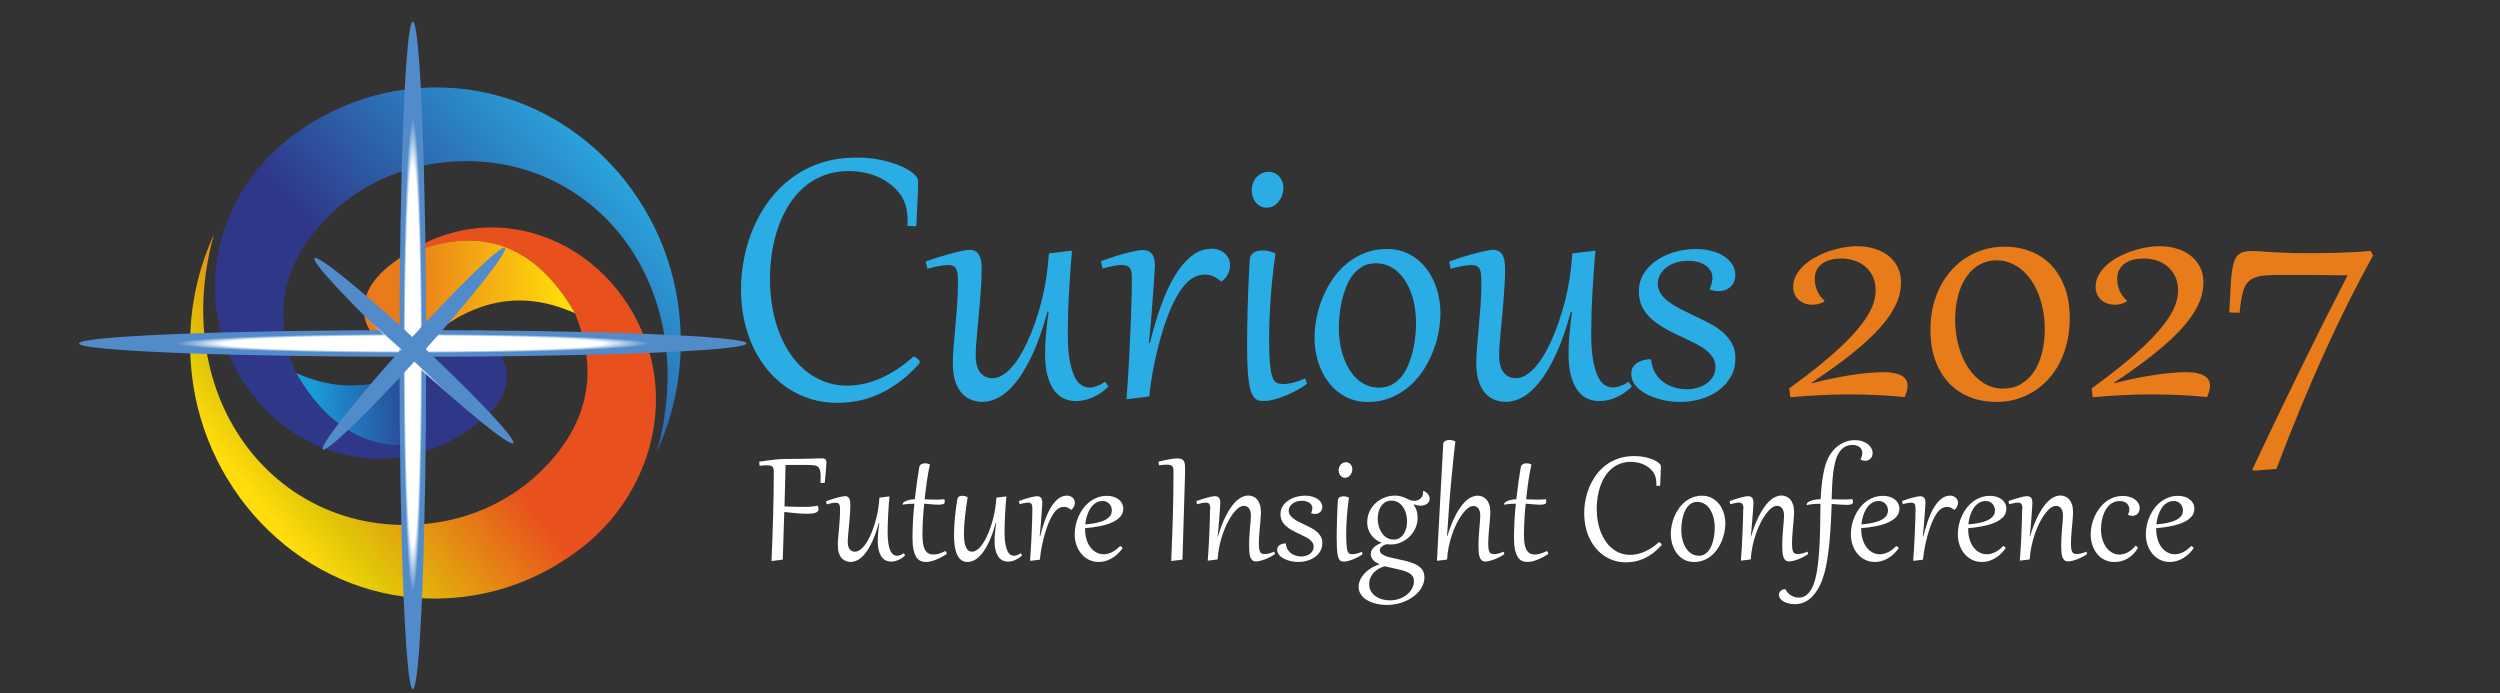 <?xml version="1.0" encoding="UTF-8"?>
<svg xmlns="http://www.w3.org/2000/svg" version="1.1" xmlns:xlink="http://www.w3.org/1999/xlink" viewBox="0 0 721 200">
  <rect x="0" y="0" width="721" height="200" fill="#333333" stroke="none"/>
  <!-- Generator: Adobe Illustrator 29.2.1, SVG Export Plug-In . SVG Version: 2.1.0 Build 116)  -->
  <defs>
    <style>
      .st0 {
        fill: url(#Unbenannter_Verlauf_872);
      }

      .st0, .st1, .st2, .st3 {
        mix-blend-mode: screen;
      }

      .st4 {
        fill: url(#Unbenannter_Verlauf_3);
      }

      .st1 {
        fill: url(#Unbenannter_Verlauf_873);
      }

      .st5 {
        fill: #e87b1a;
      }

      .st6 {
        fill: #fff;
      }

      .st2 {
        fill: url(#Unbenannter_Verlauf_871);
      }

      .st7 {
        fill: none;
      }

      .st8 {
        fill: url(#Unbenannter_Verlauf_6);
      }

      .st9 {
        fill: url(#Unbenannter_Verlauf_5);
      }

      .st10 {
        isolation: isolate;
      }

      .st11 {
        fill: #2aade4;
      }

      .st12 {
        fill: url(#Unbenannter_Verlauf_4);
      }

      .st3 {
        fill: url(#Unbenannter_Verlauf_87);
      }
    </style>
    <linearGradient id="Unbenannter_Verlauf_6" data-name="Unbenannter Verlauf 6" x1="40.75" y1="115.35" x2="123.02" y2="112.98" gradientUnits="userSpaceOnUse">
      <stop offset=".6" stop-color="#189cd9"/>
      <stop offset="1" stop-color="#2f3789"/>
    </linearGradient>
    <linearGradient id="Unbenannter_Verlauf_5" data-name="Unbenannter Verlauf 5" x1="183.01" y1="43.36" x2="119.25" y2="100.31" gradientUnits="userSpaceOnUse">
      <stop offset="0" stop-color="#29aee4"/>
      <stop offset=".99" stop-color="#2f3789"/>
    </linearGradient>
    <linearGradient id="Unbenannter_Verlauf_4" data-name="Unbenannter Verlauf 4" x1="122.35" y1="106.67" x2="23.08" y2="186.33" gradientUnits="userSpaceOnUse">
      <stop offset="0" stop-color="#e8501d"/>
      <stop offset=".38" stop-color="#e1c709"/>
      <stop offset=".48" stop-color="#ffdc0a"/>
    </linearGradient>
    <linearGradient id="Unbenannter_Verlauf_3" data-name="Unbenannter Verlauf 3" x1="117.19" y1="84.96" x2="211.27" y2="84.96" gradientUnits="userSpaceOnUse">
      <stop offset="0" stop-color="#e97b1a"/>
      <stop offset=".48" stop-color="#ffdc0a"/>
    </linearGradient>
    <radialGradient id="Unbenannter_Verlauf_87" data-name="Unbenannter Verlauf 87" cx="119.06" cy="76.28" fx="119.06" fy="76.28" r="96.27" gradientTransform="translate(0 96) scale(1 .04)" gradientUnits="userSpaceOnUse">
      <stop offset="0" stop-color="#fff"/>
      <stop offset=".39" stop-color="#fff"/>
      <stop offset=".57" stop-color="#fff"/>
      <stop offset=".71" stop-color="#528bc9"/>
    </radialGradient>
    <radialGradient id="Unbenannter_Verlauf_871" data-name="Unbenannter Verlauf 87" cx="191.99" cy="-307.96" fx="191.99" fy="-307.96" r="96.27" gradientTransform="translate(106.74 -89.52) rotate(90) scale(1 .04)" xlink:href="#Unbenannter_Verlauf_87"/>
    <radialGradient id="Unbenannter_Verlauf_872" data-name="Unbenannter Verlauf 87" cx="164.87" cy="-1189.32" fx="164.87" fy="-1189.32" r="39.17" gradientTransform="translate(198.66 266.02) rotate(-90) scale(1 .07)" xlink:href="#Unbenannter_Verlauf_87"/>
    <radialGradient id="Unbenannter_Verlauf_873" data-name="Unbenannter Verlauf 87" cx="127" cy="-1464.33" fx="127" fy="-1464.33" r="39.17" gradientTransform="translate(-7.63 198.17) scale(1 .07)" xlink:href="#Unbenannter_Verlauf_87"/>
  </defs>
  <g class="st10">
    <g id="Ebene_1">
      <g>
        <g>
          <path class="st6" d="M223.17,136.18c0-.36-.03-.67-.08-.92-.06-.25-.16-.46-.3-.62s-.35-.28-.62-.35c-.26-.07-.6-.11-1.02-.11-.27,0-.58.01-.91.04-.34.03-.72.07-1.16.12l-.13-1.18c.83-.13,1.6-.24,2.31-.34.71-.1,1.38-.18,2-.25.62-.07,1.2-.12,1.75-.16s1.05-.05,1.54-.05c1.39,0,2.69-.01,3.91-.03,1.22-.02,2.3-.04,3.24-.06.94-.02,1.71-.04,2.31-.06.6-.02.97-.03,1.12-.03.39,0,.69.09.9.27.21.18.31.46.31.84,0,.15-.01.45-.04.89-.03.44-.07.95-.11,1.52-.05.57-.1,1.17-.16,1.81s-.12,1.23-.19,1.78l-1.22-.04c.02-.32.03-.62.04-.9s.01-.54.01-.79c0-.71-.04-1.29-.13-1.73-.08-.44-.24-.79-.46-1.05-.22-.25-.53-.43-.92-.52s-.88-.14-1.49-.15c-.44,0-.85-.01-1.22-.02-.38,0-.74,0-1.1,0h-3.07c-.16,0-.32,0-.49,0-.17,0-.36,0-.56.01-.2,0-.43.01-.67.02-.03,1.43-.08,3.15-.13,5.17-.05,2.02-.11,4.27-.18,6.76,1.1.05,2.08.09,2.95.11.87.02,1.66.03,2.38.03.88,0,1.66-.03,2.34-.08.68-.05,1.33-.14,1.94-.26.14.37.2.71.2,1,0,.25-.08.45-.23.62s-.37.3-.65.41c-.28.1-.63.18-1.03.22-.4.05-.85.07-1.35.07-.89,0-1.89-.05-3.02-.15-1.12-.1-2.32-.22-3.59-.36-.03,1.04-.07,2.12-.11,3.25s-.07,2.27-.11,3.43-.07,2.33-.11,3.52-.07,2.36-.11,3.53l-3.01.38-.23-.03c.1-2.43.19-4.73.27-6.91s.15-4.29.2-6.35.1-4.09.13-6.11c.03-2.02.04-4.08.04-6.2Z"/>
          <path class="st6" d="M245.25,145.5c0,.58-.02,1.19-.06,1.85-.04.66-.08,1.32-.14,2-.06.68-.12,1.35-.18,2.02-.06.67-.12,1.31-.18,1.91-.06.6-.1,1.15-.14,1.66-.04.5-.06.92-.06,1.26,0,1.01.19,1.74.57,2.21s.89.7,1.52.7c.72,0,1.46-.39,2.21-1.16.75-.77,1.47-1.91,2.16-3.4s1.27-3.16,1.75-5.02c.48-1.86.79-3.86.93-6.01l2.69-.33h.2c-.08.82-.15,1.67-.21,2.57-.06.9-.12,1.8-.17,2.71-.05.9-.09,1.78-.11,2.65s-.04,1.66-.04,2.39c0,1.38.08,2.51.24,3.38.16.88.37,1.57.62,2.07.25.5.54.85.87,1.04.33.19.65.29.98.29.19,0,.39-.03.58-.08.19-.05.37-.11.54-.18.17-.07.32-.15.46-.24.14-.08.26-.16.36-.23l.42.58c-.25.25-.52.49-.84.72-.31.22-.64.42-.99.58-.35.16-.71.29-1.09.39s-.77.14-1.16.14c-.49,0-.97-.1-1.43-.29-.46-.19-.87-.52-1.22-.98s-.64-1.07-.86-1.83c-.21-.76-.32-1.71-.32-2.84,0-.36,0-.73.03-1.1s.04-.77.08-1.18.08-.86.13-1.34c.05-.48.12-1.01.2-1.58l-.14-.03c-.58,2.12-1.2,3.91-1.87,5.34-.67,1.44-1.36,2.6-2.07,3.48-.71.88-1.42,1.51-2.13,1.88-.71.38-1.39.57-2.03.57-.48,0-.95-.08-1.39-.25-.44-.17-.84-.44-1.19-.81-.35-.38-.62-.87-.83-1.49-.21-.62-.31-1.38-.31-2.29,0-.59.03-1.28.1-2.06.07-.78.14-1.62.22-2.5.08-.88.16-1.8.22-2.74.07-.94.1-1.88.1-2.8,0-.37-.01-.69-.04-.96s-.08-.5-.17-.67-.21-.31-.38-.39c-.16-.08-.39-.13-.68-.13s-.66.04-1.12.13c-.46.08-.95.2-1.45.34l-.19-.91c.69-.25,1.34-.46,1.94-.64.6-.18,1.13-.33,1.6-.45.47-.12.87-.21,1.19-.27.33-.06.56-.09.72-.09.3,0,.55.05.75.17s.35.27.47.48.2.47.25.76c.05.3.07.63.07,1.02Z"/>
          <path class="st6" d="M268.19,133.95c-.36,1.61-.65,3.27-.9,4.98-.24,1.71-.45,3.41-.62,5.07.4.02.79.03,1.16.04.38,0,.73.02,1.05.03.33,0,.62.01.89.01h.67c.77,0,1.4-.05,1.89-.14.04.14.08.28.1.39s.04.23.04.33c0,.37-.15.61-.46.72-.31.11-.75.17-1.34.17s-1.18-.03-1.87-.1c-.69-.07-1.45-.13-2.27-.19-.09.91-.17,1.79-.24,2.65-.06.86-.11,1.67-.15,2.43-.04.76-.07,1.47-.08,2.12s-.03,1.22-.03,1.7c0,.91.05,1.71.14,2.42s.26,1.31.5,1.81c.24.49.56.87.98,1.14s.94.39,1.57.39c.46,0,.97-.08,1.53-.24.56-.16,1.2-.42,1.92-.77.23.23.36.51.39.84-.52.35-1.05.66-1.59.95-.53.28-1.06.53-1.57.73s-1.02.36-1.5.47-.94.17-1.37.17c-.57,0-1.08-.1-1.56-.31-.47-.21-.88-.58-1.22-1.11-.34-.53-.61-1.24-.8-2.14-.19-.9-.29-2.03-.29-3.4,0-.77.01-1.56.04-2.38.03-.82.06-1.64.1-2.48s.1-1.68.17-2.51.14-1.66.23-2.48c-.67,0-1.29.04-1.86.08-.57.05-1.06.12-1.47.22-.03-.05-.04-.11-.04-.18,0-.18.09-.34.26-.5.17-.16.42-.3.72-.42.31-.13.68-.23,1.11-.32s.91-.14,1.42-.18c.19-1.77.4-3.44.62-5.01s.44-2.98.66-4.21c.04-.22.12-.4.23-.55.12-.14.25-.26.4-.34s.32-.14.5-.18.35-.05.52-.05c.28,0,.53.03.76.09.22.06.43.14.63.25Z"/>
          <path class="st6" d="M290.24,143.2c-.08.8-.15,1.66-.21,2.56-.06.9-.12,1.8-.17,2.71-.05.9-.09,1.78-.11,2.65s-.04,1.66-.04,2.39c0,1.38.08,2.51.24,3.38.16.88.37,1.57.62,2.07.25.5.54.85.87,1.04.33.19.65.29.98.29.19,0,.39-.03.58-.08.19-.05.37-.11.54-.18.17-.07.32-.15.46-.24.14-.08.26-.16.36-.23l.42.58c-.25.25-.52.49-.84.72-.31.22-.64.42-.99.58-.35.16-.71.29-1.09.39s-.77.14-1.16.14c-.49,0-.97-.1-1.43-.29-.46-.19-.87-.52-1.23-.98-.36-.46-.65-1.07-.87-1.84-.22-.77-.33-1.72-.33-2.85,0-.36,0-.73.03-1.1.02-.37.04-.76.08-1.17.04-.42.09-.86.15-1.33s.13-1,.2-1.57l-.14-.03c-.58,2.12-1.2,3.91-1.87,5.34-.67,1.44-1.36,2.6-2.07,3.48-.71.88-1.42,1.51-2.13,1.88-.71.38-1.39.57-2.03.57-.76,0-1.39-.21-1.9-.62-.5-.41-.91-.97-1.21-1.68-.3-.71-.51-1.53-.63-2.46-.12-.93-.18-1.93-.18-2.98,0-.89.03-1.8.08-2.74.06-.93.13-1.85.22-2.75.09-.9.19-1.76.3-2.58.11-.82.23-1.55.35-2.19.04-.24.11-.43.21-.57.1-.14.21-.25.34-.33s.27-.13.42-.15.3-.04.46-.04c.29,0,.56.03.81.1.25.07.5.17.74.29-.15.96-.29,1.91-.42,2.86-.13.95-.25,1.87-.34,2.76-.1.89-.17,1.75-.23,2.58-.05.83-.08,1.6-.08,2.32,0,.78.04,1.49.12,2.13.08.64.21,1.19.4,1.64s.42.81.72,1.06c.29.25.65.38,1.07.38.72,0,1.46-.39,2.21-1.16.75-.77,1.47-1.91,2.16-3.4s1.27-3.16,1.75-5.02c.48-1.86.79-3.86.93-6.01l2.69-.33h.2Z"/>
          <path class="st6" d="M297.26,161.72h-.2c.07-.82.13-1.69.19-2.64s.11-1.91.17-2.89c.05-.98.1-1.95.13-2.91.04-.96.07-1.86.1-2.69.03-.83.05-1.58.06-2.24.01-.66.02-1.18.02-1.56,0-.31-.01-.58-.04-.81s-.08-.42-.17-.57c-.09-.15-.22-.26-.39-.34-.17-.07-.4-.11-.69-.11-.14,0-.29,0-.44.03s-.32.04-.51.08-.4.08-.63.13c-.23.06-.5.12-.81.2l-.19-.91c1.41-.51,2.54-.87,3.42-1.07.87-.21,1.46-.31,1.76-.31.56,0,.96.16,1.2.49.24.33.36.81.36,1.45,0,.06,0,.23-.03.52s-.04.66-.07,1.12c-.03.46-.07,1-.11,1.61s-.09,1.26-.15,1.96c-.05.7-.12,1.43-.18,2.18-.07.76-.14,1.51-.22,2.27h.13c.41-1.65.87-3.19,1.38-4.63.51-1.43,1.09-2.68,1.73-3.74.64-1.06,1.34-1.89,2.11-2.49.77-.61,1.61-.91,2.52-.91.32,0,.62.05.9.15s.52.24.72.43c.2.18.36.4.48.65.12.25.18.52.18.82,0,.38-.08.75-.25,1.1-.16.35-.42.66-.78.93h-.1c-.36-.3-.69-.51-1.01-.64-.32-.13-.65-.2-1.01-.2-.38,0-.75.07-1.1.22s-.68.35-.98.62c-.48.44-.93,1.02-1.35,1.75-.42.72-.79,1.53-1.14,2.41-.34.88-.65,1.8-.93,2.77-.28.97-.51,1.91-.71,2.83-.2.92-.36,1.78-.48,2.59-.12.81-.21,1.49-.26,2.04l-2.65.33Z"/>
          <path class="st6" d="M323.05,157.46c.05.03.12.06.2.11.08.05.16.1.22.15.07.06.13.12.18.18.05.06.08.12.08.18,0,.03-.01.07-.04.1-.47.66-.98,1.23-1.53,1.72-.54.49-1.11.89-1.7,1.22-.59.33-1.19.57-1.8.72-.61.16-1.21.23-1.8.23-1.02,0-1.95-.21-2.79-.62s-1.57-.98-2.18-1.7-1.08-1.56-1.43-2.53c-.34-.97-.51-2.01-.51-3.12,0-.91.1-1.81.3-2.72.2-.91.49-1.77.86-2.59.38-.82.83-1.58,1.38-2.29.54-.71,1.16-1.32,1.85-1.84.69-.52,1.45-.93,2.27-1.22.83-.3,1.71-.44,2.66-.44.63,0,1.22.08,1.79.25s1.06.41,1.49.73c.43.32.77.71,1.02,1.17s.38.99.38,1.59c0,.86-.28,1.62-.84,2.26-.56.64-1.34,1.19-2.33,1.64s-2.16.81-3.5,1.08c-1.34.28-2.79.48-4.35.62v.22c0,1.08.14,2.07.41,2.97.27.9.65,1.67,1.14,2.3.48.64,1.05,1.14,1.7,1.49s1.35.53,2.11.53,1.54-.19,2.34-.57c.8-.38,1.61-.99,2.43-1.83ZM320.66,147.26c0-.39-.07-.75-.2-1.09-.13-.34-.31-.63-.55-.88-.23-.25-.51-.45-.83-.59s-.67-.22-1.04-.22c-.55,0-1.05.1-1.5.29s-.85.46-1.21.79c-.36.33-.67.72-.94,1.17-.27.44-.5.92-.69,1.42-.19.5-.35,1.01-.46,1.54s-.2,1.04-.25,1.54c1.2-.08,2.28-.23,3.23-.44.95-.21,1.76-.47,2.41-.8.66-.33,1.16-.72,1.5-1.17.35-.45.52-.97.52-1.56Z"/>
          <path class="st6" d="M338.45,136.23c0-.4-.02-.74-.06-1.02-.04-.28-.12-.51-.26-.69s-.33-.31-.58-.39c-.25-.08-.58-.12-1-.12-.28,0-.62.01-1.03.04-.41.03-.83.08-1.27.15l-.13-1.05c1.24-.32,2.31-.56,3.21-.71.89-.15,1.63-.23,2.21-.23s.99.07,1.29.22c.3.15.52.37.66.66.14.29.22.65.25,1.07s.04.91.04,1.45c0,.19-.01.68-.03,1.49-.02.81-.05,1.85-.09,3.11-.04,1.26-.08,2.72-.13,4.36s-.1,3.39-.16,5.24c-.06,1.85-.11,3.76-.17,5.73s-.12,3.92-.18,5.85l-3.01.38-.23-.03c.1-2.43.19-4.73.27-6.9.08-2.17.15-4.28.21-6.33.06-2.05.1-4.08.13-6.09.03-2.01.04-4.07.04-6.19Z"/>
          <path class="st6" d="M349.06,146.79c0-.35-.03-.64-.08-.88s-.13-.42-.24-.57c-.11-.14-.24-.24-.4-.3s-.35-.09-.57-.09c-.3,0-.67.04-1.09.13s-.91.2-1.45.34l-.19-.91c.6-.21,1.18-.4,1.73-.58.55-.17,1.06-.32,1.53-.45s.88-.22,1.23-.29.63-.1.84-.1c.49,0,.87.15,1.15.44.27.29.41.79.41,1.5,0,.08,0,.28-.03.59-.02.31-.04.7-.07,1.17-.03.47-.07,1.02-.11,1.63-.04.61-.09,1.27-.15,1.96-.05.69-.12,1.41-.18,2.15-.07.74-.14,1.48-.22,2.21h.08c.64-2.17,1.33-4.01,2.07-5.52.74-1.5,1.49-2.72,2.25-3.66.76-.94,1.52-1.61,2.27-2.03s1.47-.62,2.16-.62c.47,0,.93.09,1.37.27s.83.46,1.17.85c.34.39.62.89.82,1.5.2.61.3,1.36.3,2.23,0,.25-.01.59-.04,1.02-.03.43-.07.9-.11,1.43s-.09,1.08-.15,1.67c-.06.59-.1,1.17-.15,1.73s-.08,1.11-.11,1.62c-.03.51-.04.96-.04,1.34,0,.66.03,1.2.08,1.61.06.42.15.74.27.98.13.24.3.41.51.49.21.09.47.13.77.13.44,0,.9-.06,1.37-.18.47-.12.95-.29,1.43-.51l.24.66c-.3.25-.69.5-1.16.75s-.95.49-1.47.7c-.51.21-1.02.38-1.53.51-.51.13-.96.2-1.35.2-.46,0-.82-.12-1.08-.37s-.46-.58-.59-1c-.13-.42-.21-.92-.25-1.49-.04-.57-.06-1.18-.06-1.83,0-.8.03-1.61.08-2.46.06-.84.12-1.64.18-2.41s.13-1.45.18-2.08c.05-.62.08-1.12.08-1.49,0-.99-.19-1.72-.56-2.19-.37-.47-.87-.7-1.49-.7-.49,0-1.01.21-1.55.62s-1.08.98-1.62,1.71c-.54.72-1.05,1.58-1.55,2.56-.5.99-.94,2.05-1.34,3.2-.4,1.15-.73,2.35-.99,3.6s-.43,2.5-.5,3.76l-2.65.33h-.2c.07-.82.13-1.69.19-2.64s.11-1.91.17-2.89c.05-.98.1-1.95.13-2.91.04-.96.07-1.86.1-2.69.03-.83.05-1.58.06-2.24.01-.66.02-1.18.02-1.56Z"/>
          <path class="st6" d="M370.84,156.81c.06.64.23,1.2.51,1.66.28.47.63.85,1.05,1.14s.87.52,1.38.66c.5.14,1,.22,1.5.22.47,0,.91-.06,1.35-.19s.81-.31,1.14-.55.59-.53.79-.88c.2-.35.3-.74.3-1.17s-.11-.84-.32-1.18-.5-.65-.85-.93-.77-.54-1.24-.77c-.47-.24-.96-.48-1.47-.72-.45-.21-.9-.43-1.35-.64-.45-.22-.89-.45-1.31-.71s-.82-.53-1.19-.83c-.37-.3-.69-.62-.96-.98-.28-.36-.49-.76-.65-1.21-.16-.44-.23-.94-.23-1.48,0-.58.1-1.12.3-1.61s.48-.93.83-1.33c.35-.39.76-.74,1.22-1.03.46-.3.95-.54,1.48-.74.52-.2,1.06-.35,1.62-.44.55-.1,1.09-.15,1.62-.15.68,0,1.32.07,1.92.22.61.15,1.13.36,1.59.65.45.28.81.63,1.08,1.04.27.41.4.86.4,1.37,0,.19-.03.41-.1.63s-.18.44-.34.64c-.16.2-.37.37-.63.5s-.58.21-.96.22c-.36,0-.73-.05-1.12-.17l-.04-.13c.12-.27.2-.52.25-.75s.08-.44.08-.63c0-.39-.11-.72-.3-.98-.19-.27-.43-.49-.72-.65s-.61-.29-.96-.37c-.35-.08-.7-.11-1.03-.11-.6,0-1.14.08-1.61.24s-.87.37-1.2.64c-.33.27-.58.57-.75.91-.17.34-.26.69-.26,1.05,0,.47.12.88.37,1.25.25.37.57.71.98,1.02.41.31.87.6,1.4.87.53.27,1.08.54,1.66.81.64.3,1.28.62,1.92.95.63.33,1.2.7,1.7,1.11s.9.89,1.21,1.43c.31.54.46,1.17.46,1.9,0,.87-.19,1.65-.58,2.32-.38.68-.9,1.25-1.54,1.71s-1.38.82-2.22,1.06c-.83.24-1.7.36-2.6.36-.45,0-.91-.03-1.39-.1-.48-.07-.94-.17-1.39-.3s-.87-.3-1.28-.5c-.4-.2-.75-.43-1.05-.69-.3-.26-.54-.55-.71-.86-.17-.32-.26-.67-.26-1.05,0-.33.07-.61.21-.84.14-.23.32-.42.55-.56s.48-.25.77-.32c.28-.07.57-.11.87-.12l.1.09Z"/>
          <path class="st6" d="M389.04,143.53c-.14.96-.27,1.93-.37,2.9-.1.97-.18,1.91-.25,2.81-.06.91-.11,1.76-.14,2.57-.03.81-.04,1.54-.04,2.19,0,.88.01,1.64.04,2.27.03.63.07,1.16.13,1.59s.13.78.22,1.04c.09.26.2.46.33.6.13.14.28.23.46.27.17.04.37.06.59.06.41,0,.84-.06,1.31-.18.47-.12.95-.29,1.43-.51l.24.66c-.3.25-.69.5-1.15.75-.46.25-.95.49-1.45.7s-1,.38-1.49.51c-.49.13-.91.2-1.26.2-.24,0-.45-.02-.65-.06-.19-.04-.37-.13-.53-.29-.16-.15-.3-.38-.42-.67-.12-.3-.22-.7-.3-1.21-.08-.51-.14-1.14-.18-1.9s-.06-1.68-.06-2.77c0-.63,0-1.35.02-2.15.01-.8.03-1.66.06-2.58.03-.92.06-1.89.1-2.91.04-1.02.1-2.07.17-3.16.02-.24.08-.43.19-.58.11-.15.25-.26.41-.34.16-.08.33-.13.51-.16.18-.03.35-.04.5-.04.57,0,1.1.13,1.6.39ZM387.93,137.79c-.3,0-.56-.06-.79-.18-.23-.12-.42-.28-.58-.48-.16-.2-.28-.43-.37-.69-.08-.26-.13-.52-.13-.79,0-.38.06-.72.19-1.01.13-.29.29-.54.5-.74.2-.2.43-.35.67-.44.25-.1.49-.15.72-.15.29,0,.55.05.77.16.23.11.43.25.59.44.17.19.29.4.38.64.09.24.13.5.13.78,0,.3-.05.59-.15.88-.1.29-.24.56-.42.79-.18.24-.4.43-.66.57-.26.14-.54.22-.86.22Z"/>
          <path class="st6" d="M407.7,145.56c.43.62.73,1.24.9,1.87s.25,1.26.25,1.9-.09,1.32-.27,1.96c-.18.64-.44,1.24-.78,1.82-.33.57-.74,1.1-1.21,1.57-.47.48-.99.89-1.57,1.24-.58.35-1.19.62-1.85.82s-1.35.29-2.07.29c-.19,0-.37,0-.55-.03-.18-.02-.37-.04-.57-.06-.3.06-.57.15-.81.27s-.46.26-.65.42-.33.33-.43.51c-.1.18-.15.37-.15.55,0,.37.15.69.44.95.29.26.68.49,1.17.69s1.06.37,1.71.51c.65.15,1.32.3,2.02.45.63.14,1.26.28,1.88.42s1.21.31,1.76.5,1.08.4,1.55.65c.47.25.88.54,1.23.88.35.33.62.72.81,1.17.19.44.29.96.29,1.54,0,.74-.13,1.45-.4,2.13-.27.68-.64,1.32-1.12,1.91s-1.06,1.13-1.73,1.62-1.41.91-2.21,1.26c-.8.35-1.66.62-2.57.81-.91.19-1.85.29-2.81.29-.56,0-1.15-.04-1.76-.12-.62-.08-1.23-.21-1.83-.38-.6-.17-1.17-.4-1.72-.67-.55-.27-1.03-.61-1.45-1-.42-.39-.75-.84-1-1.35s-.37-1.09-.37-1.74c0-.54.09-1.06.27-1.56s.42-.96.72-1.4c.3-.43.65-.83,1.05-1.21s.82-.71,1.26-1c.44-.3.9-.55,1.36-.77.46-.22.91-.39,1.34-.51l.03-.06c-.31-.14-.62-.29-.92-.46-.3-.17-.57-.38-.81-.62-.24-.24-.44-.51-.58-.81-.15-.3-.22-.64-.22-1.02,0-.43.1-.82.3-1.16.2-.34.45-.65.75-.91.3-.27.64-.5,1-.69s.71-.36,1.05-.51c-.65-.25-1.23-.58-1.75-.98-.51-.4-.94-.85-1.29-1.36-.35-.51-.62-1.06-.81-1.66-.19-.6-.28-1.22-.28-1.87,0-1.11.22-2.13.65-3.08.43-.94,1.01-1.76,1.75-2.44.73-.69,1.58-1.22,2.55-1.61s1.98-.58,3.05-.58c.41,0,.78.03,1.12.09s.65.13.94.22c.29.09.55.19.79.29.24.11.47.21.68.31.32.16.64.3.95.42.31.12.67.18,1.07.18.34,0,.66-.05.98-.17s.59-.27.83-.48c.24-.21.43-.46.56-.76.14-.3.21-.64.21-1.02,0-.06,0-.11,0-.17,0-.05,0-.11-.02-.18l.17-.11c.58.27,1.02.61,1.3,1.01.28.4.43.81.43,1.21,0,.32-.06.61-.19.86-.13.25-.31.46-.54.64-.23.18-.51.31-.83.41s-.68.14-1.07.14c-.59,0-1.23-.12-1.92-.36l-.05.06ZM399.35,163.31c-.6.16-1.17.39-1.71.7-.54.3-1.01.67-1.43,1.11-.42.44-.74.93-.98,1.49-.24.56-.36,1.17-.36,1.83,0,.81.18,1.51.54,2.1.36.59.82,1.08,1.4,1.47.57.39,1.21.68,1.91.86s1.4.28,2.08.28c.93,0,1.82-.14,2.67-.43.85-.28,1.59-.68,2.23-1.18.64-.5,1.15-1.1,1.52-1.78.38-.69.56-1.43.56-2.25,0-.46-.09-.85-.28-1.17-.19-.33-.44-.61-.77-.85-.33-.24-.71-.45-1.16-.62s-.94-.33-1.47-.47c-.72-.19-1.48-.37-2.28-.53-.8-.16-1.62-.35-2.47-.56ZM401.96,155.63c.46,0,.87-.08,1.24-.23.37-.16.7-.37.98-.63s.53-.57.74-.92c.2-.35.37-.72.5-1.11.13-.38.23-.78.29-1.18.06-.4.09-.79.09-1.16,0-.47-.04-.94-.12-1.42-.08-.48-.2-.94-.36-1.39s-.37-.87-.62-1.26c-.25-.39-.54-.73-.87-1.02-.33-.29-.71-.52-1.13-.69s-.89-.25-1.41-.25c-.48,0-.92.08-1.3.23-.39.15-.73.36-1.02.62s-.55.56-.75.91c-.21.34-.38.71-.51,1.09-.13.38-.23.78-.29,1.17-.06.4-.09.78-.09,1.14,0,.47.04.94.13,1.43.08.49.21.96.38,1.4s.38.87.64,1.27c.26.4.56.75.9,1.04.34.3.73.53,1.16.7s.91.25,1.42.25Z"/>
          <path class="st6" d="M417.41,154.65c.65-2.14,1.34-3.96,2.08-5.45.73-1.49,1.48-2.7,2.23-3.62.76-.93,1.51-1.6,2.27-2.01s1.47-.62,2.16-.62c.47,0,.93.09,1.37.27.44.18.83.46,1.17.84.34.38.62.87.82,1.47s.3,1.32.3,2.16c0,.25-.01.6-.04,1.03-.03.44-.07.92-.11,1.46-.04.54-.09,1.1-.15,1.69-.05.59-.1,1.18-.15,1.75s-.08,1.12-.11,1.64c-.03.52-.04.96-.04,1.33,0,.66.03,1.2.08,1.61.05.42.15.74.27.98.13.24.3.41.51.49.21.09.47.13.77.13.44,0,.9-.06,1.37-.18.47-.12.95-.29,1.43-.51l.24.66c-.3.25-.69.5-1.16.75s-.95.49-1.47.7c-.51.21-1.02.38-1.53.51-.51.13-.96.2-1.35.2-.46,0-.82-.12-1.08-.37s-.46-.58-.59-1c-.13-.42-.22-.92-.25-1.49-.04-.57-.06-1.18-.06-1.83,0-.79.03-1.6.08-2.44.05-.84.11-1.64.18-2.41.06-.77.12-1.47.18-2.11.05-.64.08-1.15.08-1.54,0-.94-.18-1.64-.55-2.11-.36-.47-.85-.7-1.47-.7-.48,0-1,.21-1.54.62-.55.42-1.09.98-1.62,1.71-.54.72-1.06,1.58-1.56,2.56-.5.99-.95,2.05-1.35,3.2-.4,1.15-.73,2.35-.99,3.6s-.43,2.5-.5,3.76l-2.7.33h-.2c.05-1.01.11-2.11.17-3.32.06-1.21.13-2.49.2-3.84.07-1.35.15-2.77.23-4.23.08-1.47.16-2.96.24-4.49.08-1.52.16-3.06.25-4.61s.17-3.08.25-4.59c.08-1.51.16-2.99.24-4.44s.15-2.83.22-4.15c0-.2.07-.38.18-.53.11-.15.25-.27.43-.36.17-.09.37-.15.59-.2s.45-.06.69-.06c.51,0,1.04.14,1.6.41-.19,1.73-.37,3.31-.52,4.75-.15,1.44-.29,2.78-.41,4.01-.12,1.23-.23,2.38-.33,3.45-.1,1.07-.19,2.09-.27,3.07-.08.98-.16,1.93-.22,2.86s-.14,1.88-.2,2.84c-.07.96-.14,1.96-.21,3-.07,1.04-.15,2.15-.24,3.35h.08Z"/>
          <path class="st6" d="M441.66,133.95c-.36,1.61-.65,3.27-.9,4.98-.24,1.71-.45,3.41-.62,5.07.4.02.79.03,1.16.04.38,0,.73.02,1.05.03.33,0,.62.01.89.01h.67c.77,0,1.4-.05,1.89-.14.04.14.08.28.1.39s.04.23.04.33c0,.37-.15.61-.46.72-.31.11-.75.17-1.34.17s-1.18-.03-1.87-.1c-.69-.07-1.45-.13-2.27-.19-.09.91-.17,1.79-.24,2.65-.06.86-.11,1.67-.15,2.43-.04.76-.07,1.47-.08,2.12s-.03,1.22-.03,1.7c0,.91.05,1.71.14,2.42s.26,1.31.5,1.81c.24.49.56.87.98,1.14s.94.39,1.57.39c.46,0,.97-.08,1.53-.24.56-.16,1.2-.42,1.92-.77.23.23.36.51.39.84-.52.35-1.05.66-1.59.95-.53.28-1.06.53-1.57.73s-1.02.36-1.5.47-.94.17-1.37.17c-.57,0-1.08-.1-1.56-.31-.47-.21-.88-.58-1.22-1.11-.34-.53-.61-1.24-.8-2.14-.19-.9-.29-2.03-.29-3.4,0-.77.01-1.56.04-2.38.03-.82.06-1.64.1-2.48s.1-1.68.17-2.51.14-1.66.23-2.48c-.67,0-1.29.04-1.86.08-.57.05-1.06.12-1.47.22-.03-.05-.04-.11-.04-.18,0-.18.09-.34.26-.5.17-.16.42-.3.72-.42.31-.13.68-.23,1.11-.32s.91-.14,1.42-.18c.19-1.77.4-3.44.62-5.01s.44-2.98.66-4.21c.04-.22.12-.4.23-.55.12-.14.25-.26.4-.34s.32-.14.5-.18.35-.05.52-.05c.28,0,.53.03.76.09.22.06.43.14.63.25Z"/>
          <path class="st6" d="M471.29,131.53c1.11,0,2.13.1,3.08.3.94.2,1.76.45,2.44.75s1.22.61,1.61.95.58.65.58.93c0,.58-.02,1.34-.06,2.27s-.1,2.06-.17,3.38l-1.1-.04c0-.12.01-.23.02-.34,0-.11,0-.22,0-.34,0-.58-.07-1.14-.2-1.67-.12-.53-.34-1.03-.67-1.52-.34-.48-.74-.91-1.21-1.28-.47-.37-.98-.69-1.54-.94s-1.16-.45-1.79-.58c-.63-.13-1.28-.2-1.94-.2-1.13,0-2.17.18-3.09.53-.93.35-1.75.84-2.48,1.46-.73.62-1.36,1.36-1.9,2.21-.54.85-.98,1.77-1.33,2.77-.35,1-.61,2.05-.79,3.15-.17,1.1-.26,2.21-.26,3.34,0,1.33.11,2.58.33,3.76s.53,2.26.94,3.25.9,1.88,1.47,2.67,1.22,1.45,1.94,2c.71.55,1.49.96,2.32,1.25.83.29,1.71.43,2.63.43.64,0,1.31-.07,1.99-.21.68-.14,1.37-.36,2.08-.66.7-.3,1.41-.68,2.13-1.14.71-.46,1.43-1.01,2.14-1.66.07.03.15.08.23.13.09.05.17.11.25.17.08.06.14.13.2.21.05.08.08.15.08.23,0,.05-.03.12-.1.22-.83.91-1.67,1.68-2.51,2.3s-1.7,1.12-2.55,1.5-1.72.65-2.58.82c-.87.17-1.73.25-2.6.25-1.14,0-2.23-.16-3.27-.48-1.04-.32-2-.77-2.89-1.36s-1.69-1.31-2.41-2.15c-.72-.84-1.33-1.79-1.84-2.84s-.9-2.19-1.17-3.42c-.27-1.23-.41-2.53-.41-3.9s.13-2.65.4-3.98c.27-1.33.66-2.61,1.19-3.83.53-1.22,1.19-2.36,1.99-3.42.8-1.06,1.73-1.98,2.8-2.76,1.07-.78,2.27-1.4,3.61-1.84,1.34-.44,2.81-.67,4.42-.67Z"/>
          <path class="st6" d="M481.85,154.09c0-.85.09-1.72.27-2.6s.44-1.73.79-2.56c.35-.82.78-1.6,1.29-2.32.51-.72,1.1-1.36,1.77-1.9s1.41-.97,2.23-1.28,1.71-.47,2.68-.47c1.08,0,2.04.23,2.88.69.83.46,1.53,1.06,2.1,1.81.57.75,1,1.6,1.29,2.56.29.96.44,1.93.44,2.93,0,.85-.09,1.72-.27,2.6s-.44,1.73-.79,2.56c-.35.82-.78,1.6-1.29,2.32-.51.72-1.1,1.36-1.77,1.9s-1.41.97-2.23,1.28-1.71.47-2.68.47c-1.08,0-2.04-.23-2.88-.69-.83-.46-1.53-1.06-2.09-1.81-.56-.75-.99-1.6-1.28-2.56-.29-.96-.44-1.93-.44-2.93ZM484.89,152.89c0,.58.04,1.16.13,1.75.09.59.23,1.16.41,1.71s.42,1.06.69,1.54c.28.48.6.9.98,1.25.38.36.8.63,1.27.84.47.2.99.3,1.55.3.62,0,1.16-.13,1.63-.4.47-.27.88-.62,1.22-1.06.34-.44.63-.94.85-1.51.22-.57.4-1.15.54-1.76.14-.6.23-1.2.29-1.8.06-.59.08-1.14.08-1.64,0-.58-.04-1.17-.13-1.76-.09-.59-.23-1.16-.41-1.7-.19-.55-.42-1.06-.69-1.54-.28-.48-.6-.89-.98-1.24-.38-.35-.8-.63-1.27-.83-.47-.2-.99-.3-1.55-.3-.62,0-1.16.13-1.63.39-.47.26-.88.61-1.22,1.05-.34.44-.63.94-.85,1.51-.22.57-.4,1.15-.54,1.75s-.23,1.2-.29,1.8c-.06.6-.08,1.14-.08,1.63Z"/>
          <path class="st6" d="M502.82,146.79c0-.35-.03-.64-.08-.88s-.13-.42-.24-.57c-.11-.14-.24-.24-.4-.3s-.35-.09-.57-.09c-.3,0-.67.04-1.09.13s-.91.2-1.45.34l-.19-.91c.6-.21,1.18-.4,1.73-.58.55-.17,1.06-.32,1.53-.45s.88-.22,1.23-.29.63-.1.84-.1c.49,0,.87.15,1.15.44.27.29.41.79.41,1.5,0,.08,0,.28-.03.59-.02.31-.04.7-.07,1.17-.03.47-.07,1.02-.11,1.63-.04.61-.09,1.27-.15,1.96-.05.69-.12,1.41-.18,2.15-.07.74-.14,1.48-.22,2.21h.08c.64-2.17,1.33-4.01,2.07-5.52.74-1.5,1.49-2.72,2.25-3.66.76-.94,1.52-1.61,2.27-2.03s1.47-.62,2.16-.62c.47,0,.93.09,1.37.27s.83.46,1.17.85c.34.39.62.89.82,1.5.2.61.3,1.36.3,2.23,0,.25-.01.59-.04,1.02-.03.43-.07.9-.11,1.43s-.09,1.08-.15,1.67c-.06.59-.1,1.17-.15,1.73s-.08,1.11-.11,1.62c-.03.51-.04.96-.04,1.34,0,.66.03,1.2.08,1.61.06.42.15.74.27.98.13.24.3.41.51.49.21.09.47.13.77.13.44,0,.9-.06,1.37-.18.47-.12.95-.29,1.43-.51l.24.66c-.3.25-.69.5-1.16.75s-.95.49-1.47.7c-.51.21-1.02.38-1.53.51-.51.13-.96.2-1.35.2-.46,0-.82-.12-1.08-.37s-.46-.58-.59-1c-.13-.42-.21-.92-.25-1.49-.04-.57-.06-1.18-.06-1.83,0-.8.03-1.61.08-2.46.06-.84.12-1.64.18-2.41s.13-1.45.18-2.08c.05-.62.08-1.12.08-1.49,0-.99-.19-1.72-.56-2.19-.37-.47-.87-.7-1.49-.7-.49,0-1.01.21-1.55.62s-1.08.98-1.62,1.71c-.54.72-1.05,1.58-1.55,2.56-.5.99-.94,2.05-1.34,3.2-.4,1.15-.73,2.35-.99,3.6s-.43,2.5-.5,3.76l-2.65.33h-.2c.07-.82.13-1.69.19-2.64s.11-1.91.17-2.89c.05-.98.1-1.95.13-2.91.04-.96.07-1.86.1-2.69.03-.83.05-1.58.06-2.24.01-.66.02-1.18.02-1.56Z"/>
          <path class="st6" d="M528.29,143.98c.42.02.83.03,1.22.04.39,0,.76.01,1.11.02.34,0,.65,0,.93.01.28,0,.51,0,.71,0,.39,0,.76-.01,1.1-.04s.64-.05.89-.08c.09.32.14.58.14.76,0,.37-.15.62-.46.74-.31.12-.76.18-1.34.18s-1.24-.03-1.96-.09c-.72-.06-1.51-.12-2.37-.18-.03,1.01-.08,2.1-.13,3.29s-.12,2.41-.2,3.68c-.08,1.27-.18,2.56-.3,3.87-.12,1.31-.26,2.58-.44,3.83-.17,1.24-.38,2.43-.62,3.56-.24,1.13-.51,2.16-.83,3.08-.5,1.45-1.06,2.66-1.69,3.62-.63.97-1.29,1.75-2,2.34-.71.59-1.44,1.01-2.2,1.26-.76.25-1.51.37-2.27.37-.65,0-1.25-.07-1.81-.22-.55-.14-1.04-.34-1.44-.58s-.73-.53-.96-.86c-.23-.33-.35-.67-.35-1.03,0-.2.05-.4.14-.6.09-.2.22-.38.39-.53.17-.15.36-.28.58-.38.22-.1.47-.15.73-.15.25.44.52.81.81,1.12.3.31.61.56.95.76.34.2.69.34,1.05.44s.73.14,1.1.14c.97,0,1.8-.32,2.48-.95.68-.63,1.25-1.52,1.71-2.68.46-1.16.82-2.55,1.08-4.18s.46-3.45.6-5.45c.14-2,.23-4.16.28-6.49.05-2.32.08-4.76.1-7.31-.8,0-1.53.04-2.21.09s-1.24.16-1.7.33c-.03-.08-.05-.16-.05-.24,0-.2.1-.39.29-.56.19-.17.47-.33.82-.46.35-.14.77-.25,1.27-.33.49-.08,1.04-.14,1.64-.17.03-.8.08-1.55.13-2.28.05-.72.12-1.44.2-2.14.08-.71.18-1.42.3-2.13s.27-1.45.44-2.21c.23-.99.52-1.88.89-2.67.36-.79.78-1.49,1.24-2.11.46-.61.96-1.14,1.5-1.58.54-.44,1.09-.8,1.66-1.08.57-.28,1.14-.49,1.73-.62.58-.13,1.16-.2,1.71-.2.82,0,1.55.11,2.19.32.64.22,1.18.5,1.62.85.45.35.78.75,1.02,1.19.23.44.35.89.35,1.35,0,.36-.06.67-.17.95-.11.28-.27.51-.47.71-.2.19-.43.34-.69.44s-.54.15-.84.15c-.39,0-.8-.1-1.23-.29l-.05-.14c.16-.37.28-.7.36-.98.08-.28.12-.57.12-.86,0-.41-.08-.75-.25-1.05-.16-.29-.38-.53-.65-.72-.27-.19-.56-.32-.89-.41-.33-.08-.65-.13-.97-.13-.95,0-1.75.21-2.41.63-.66.42-1.2,1-1.64,1.75-.44.74-.78,1.61-1.03,2.62-.25,1-.45,2.08-.58,3.24-.13,1.16-.22,2.37-.28,3.64-.06,1.26-.1,2.53-.15,3.79Z"/>
          <path class="st6" d="M546.89,157.46c.05.03.12.06.2.11.08.05.16.1.22.15.07.06.13.12.18.18.05.06.08.12.08.18,0,.03-.01.07-.04.1-.47.66-.98,1.23-1.53,1.72-.54.49-1.11.89-1.7,1.22-.59.33-1.19.57-1.8.72-.61.16-1.21.23-1.8.23-1.02,0-1.95-.21-2.79-.62s-1.57-.98-2.18-1.7-1.08-1.56-1.43-2.53c-.34-.97-.51-2.01-.51-3.12,0-.91.1-1.81.3-2.72.2-.91.49-1.77.86-2.59.38-.82.83-1.58,1.38-2.29.54-.71,1.16-1.32,1.85-1.84.69-.52,1.45-.93,2.27-1.22.83-.3,1.71-.44,2.66-.44.63,0,1.22.08,1.79.25s1.06.41,1.49.73c.43.32.77.71,1.02,1.17s.38.99.38,1.59c0,.86-.28,1.62-.84,2.26-.56.64-1.34,1.19-2.33,1.64s-2.16.81-3.5,1.08c-1.34.28-2.79.48-4.35.62v.22c0,1.08.14,2.07.41,2.97.27.9.65,1.67,1.14,2.3.48.64,1.05,1.14,1.7,1.49s1.35.53,2.11.53,1.54-.19,2.34-.57c.8-.38,1.61-.99,2.43-1.83ZM544.5,147.26c0-.39-.07-.75-.2-1.09-.13-.34-.31-.63-.55-.88-.23-.25-.51-.45-.83-.59s-.67-.22-1.04-.22c-.55,0-1.05.1-1.5.29s-.85.46-1.21.79c-.36.33-.67.72-.94,1.17-.27.44-.5.92-.69,1.42-.19.5-.35,1.01-.46,1.54s-.2,1.04-.25,1.54c1.2-.08,2.28-.23,3.23-.44.95-.21,1.76-.47,2.41-.8.66-.33,1.16-.72,1.5-1.17.35-.45.52-.97.52-1.56Z"/>
          <path class="st6" d="M551.96,161.72h-.2c.07-.82.13-1.69.19-2.64s.11-1.91.17-2.89c.05-.98.1-1.95.13-2.91.04-.96.07-1.86.1-2.69.03-.83.05-1.58.06-2.24.01-.66.02-1.18.02-1.56,0-.31-.01-.58-.04-.81s-.08-.42-.17-.57c-.09-.15-.22-.26-.39-.34-.17-.07-.4-.11-.69-.11-.14,0-.29,0-.44.03s-.32.04-.51.08-.4.08-.63.13c-.23.06-.5.12-.81.2l-.19-.91c1.41-.51,2.54-.87,3.42-1.07.87-.21,1.46-.31,1.76-.31.56,0,.96.16,1.2.49.24.33.36.81.36,1.45,0,.06,0,.23-.03.52s-.04.66-.07,1.12c-.03.46-.07,1-.11,1.61s-.09,1.26-.15,1.96c-.05.7-.12,1.43-.18,2.18-.07.76-.14,1.51-.22,2.27h.13c.41-1.65.87-3.19,1.38-4.63.51-1.43,1.09-2.68,1.73-3.74.64-1.06,1.34-1.89,2.11-2.49.77-.61,1.61-.91,2.52-.91.32,0,.62.05.9.15s.52.24.72.43c.2.18.36.4.48.65.12.25.18.52.18.82,0,.38-.08.75-.25,1.1-.16.35-.42.66-.78.93h-.1c-.36-.3-.69-.51-1.01-.64-.32-.13-.65-.2-1.01-.2-.38,0-.75.07-1.1.22s-.68.35-.98.62c-.48.44-.93,1.02-1.35,1.75-.42.72-.79,1.53-1.14,2.41-.34.88-.65,1.8-.93,2.77-.28.97-.51,1.91-.71,2.83-.2.92-.36,1.78-.48,2.59-.12.81-.21,1.49-.26,2.04l-2.65.33Z"/>
          <path class="st6" d="M577.74,157.46c.05.03.12.06.2.11.08.05.16.1.22.15.07.06.13.12.18.18.05.06.08.12.08.18,0,.03-.01.07-.04.1-.47.66-.98,1.23-1.53,1.72-.54.49-1.11.89-1.7,1.22-.59.33-1.19.57-1.8.72-.61.16-1.21.23-1.8.23-1.02,0-1.95-.21-2.79-.62s-1.57-.98-2.18-1.7-1.08-1.56-1.43-2.53c-.34-.97-.51-2.01-.51-3.12,0-.91.1-1.81.3-2.72.2-.91.49-1.77.86-2.59.38-.82.83-1.58,1.38-2.29.54-.71,1.16-1.32,1.85-1.84.69-.52,1.45-.93,2.27-1.22.83-.3,1.71-.44,2.66-.44.63,0,1.22.08,1.79.25s1.06.41,1.49.73c.43.32.77.71,1.02,1.17s.38.99.38,1.59c0,.86-.28,1.62-.84,2.26-.56.64-1.34,1.19-2.33,1.64s-2.16.81-3.5,1.08c-1.34.28-2.79.48-4.35.62v.22c0,1.08.14,2.07.41,2.97.27.9.65,1.67,1.14,2.3.48.64,1.05,1.14,1.7,1.49s1.35.53,2.11.53,1.54-.19,2.34-.57c.8-.38,1.61-.99,2.43-1.83ZM575.35,147.26c0-.39-.07-.75-.2-1.09-.13-.34-.31-.63-.55-.88-.23-.25-.51-.45-.83-.59s-.67-.22-1.04-.22c-.55,0-1.05.1-1.5.29s-.85.46-1.21.79c-.36.33-.67.72-.94,1.17-.27.44-.5.92-.69,1.42-.19.5-.35,1.01-.46,1.54s-.2,1.04-.25,1.54c1.2-.08,2.28-.23,3.23-.44.95-.21,1.76-.47,2.41-.8.66-.33,1.16-.72,1.5-1.17.35-.45.52-.97.52-1.56Z"/>
          <path class="st6" d="M583.27,146.79c0-.35-.03-.64-.08-.88s-.13-.42-.24-.57c-.11-.14-.24-.24-.4-.3s-.35-.09-.57-.09c-.3,0-.67.04-1.09.13s-.91.2-1.45.34l-.19-.91c.6-.21,1.18-.4,1.73-.58.55-.17,1.06-.32,1.53-.45s.88-.22,1.23-.29.63-.1.84-.1c.49,0,.87.15,1.15.44.27.29.41.79.41,1.5,0,.08,0,.28-.03.59-.02.31-.04.7-.07,1.17-.03.47-.07,1.02-.11,1.63-.04.61-.09,1.27-.15,1.96-.05.69-.12,1.41-.18,2.15-.07.74-.14,1.48-.22,2.21h.08c.64-2.17,1.33-4.01,2.07-5.52.74-1.5,1.49-2.72,2.25-3.66.76-.94,1.52-1.61,2.27-2.03s1.47-.62,2.16-.62c.47,0,.93.09,1.37.27s.83.46,1.17.85c.34.39.62.89.82,1.5.2.61.3,1.36.3,2.23,0,.25-.01.59-.04,1.02-.03.43-.07.9-.11,1.43s-.09,1.08-.15,1.67c-.06.59-.1,1.17-.15,1.73s-.08,1.11-.11,1.62c-.03.51-.04.96-.04,1.34,0,.66.03,1.2.08,1.61.06.42.15.74.27.98.13.24.3.41.51.49.21.09.47.13.77.13.44,0,.9-.06,1.37-.18.47-.12.95-.29,1.43-.51l.24.66c-.3.25-.69.5-1.16.75s-.95.49-1.47.7c-.51.21-1.02.38-1.53.51-.51.13-.96.2-1.35.2-.46,0-.82-.12-1.08-.37s-.46-.58-.59-1c-.13-.42-.21-.92-.25-1.49-.04-.57-.06-1.18-.06-1.83,0-.8.03-1.61.08-2.46.06-.84.12-1.64.18-2.41s.13-1.45.18-2.08c.05-.62.08-1.12.08-1.49,0-.99-.19-1.72-.56-2.19-.37-.47-.87-.7-1.49-.7-.49,0-1.01.21-1.55.62s-1.08.98-1.62,1.71c-.54.72-1.05,1.58-1.55,2.56-.5.99-.94,2.05-1.34,3.2-.4,1.15-.73,2.35-.99,3.6s-.43,2.5-.5,3.76l-2.65.33h-.2c.07-.82.13-1.69.19-2.64s.11-1.91.17-2.89c.05-.98.1-1.95.13-2.91.04-.96.07-1.86.1-2.69.03-.83.05-1.58.06-2.24.01-.66.02-1.18.02-1.56Z"/>
          <path class="st6" d="M613.74,148.36c.24-.47.36-.94.36-1.42,0-.33-.06-.64-.17-.93-.11-.29-.29-.55-.51-.78-.23-.22-.51-.4-.86-.53-.34-.13-.74-.2-1.2-.2-.66,0-1.25.12-1.78.35-.52.23-.99.55-1.39.96-.4.41-.74.88-1.03,1.41-.28.53-.52,1.1-.7,1.71-.18.61-.31,1.23-.4,1.87-.08.64-.13,1.26-.13,1.87,0,1.09.14,2.08.42,2.98.28.89.67,1.65,1.15,2.29.48.63,1.04,1.12,1.69,1.47s1.33.52,2.06.52c.77,0,1.55-.2,2.34-.6.79-.4,1.56-1.05,2.3-1.95.05.03.12.06.2.11.08.05.15.1.22.16s.13.12.18.18.08.11.08.17c0,.03,0,.05-.01.06l-.03.05c-.82,1.33-1.81,2.32-2.96,2.98s-2.41.99-3.78.99c-.75,0-1.43-.1-2.06-.31-.63-.21-1.19-.49-1.7-.86-.51-.37-.95-.8-1.34-1.31-.39-.5-.71-1.05-.96-1.64-.26-.59-.45-1.21-.58-1.85-.13-.65-.2-1.3-.2-1.96,0-.89.1-1.78.29-2.67.19-.89.48-1.75.86-2.58.38-.82.83-1.59,1.37-2.31.54-.71,1.15-1.34,1.83-1.87.68-.53,1.43-.94,2.25-1.24.82-.3,1.7-.45,2.63-.45.69,0,1.34.08,1.94.25s1.12.41,1.55.72c.44.31.78.68,1.03,1.12.25.44.37.92.37,1.45,0,.35-.05.65-.16.92-.11.27-.25.49-.44.69-.19.19-.42.33-.67.43-.26.1-.54.15-.84.15-.19,0-.38-.02-.58-.06-.2-.04-.4-.1-.59-.18l-.05-.14Z"/>
          <path class="st6" d="M631.96,157.46c.05.03.12.06.2.11.08.05.16.1.22.15.07.06.13.12.18.18.05.06.08.12.08.18,0,.03-.01.07-.04.1-.47.66-.98,1.23-1.53,1.72-.54.49-1.11.89-1.7,1.22-.59.33-1.19.57-1.8.72-.61.16-1.21.23-1.8.23-1.02,0-1.95-.21-2.79-.62s-1.57-.98-2.18-1.7-1.08-1.56-1.43-2.53c-.34-.97-.51-2.01-.51-3.12,0-.91.1-1.81.3-2.72.2-.91.49-1.77.86-2.59.38-.82.83-1.58,1.38-2.29.54-.71,1.16-1.32,1.85-1.84.69-.52,1.45-.93,2.27-1.22.83-.3,1.71-.44,2.66-.44.63,0,1.22.08,1.79.25s1.06.41,1.49.73c.43.32.77.71,1.02,1.17s.38.99.38,1.59c0,.86-.28,1.62-.84,2.26-.56.64-1.34,1.19-2.33,1.64s-2.16.81-3.5,1.08c-1.34.28-2.79.48-4.35.62v.22c0,1.08.14,2.07.41,2.97.27.9.65,1.67,1.14,2.3.48.64,1.05,1.14,1.7,1.49s1.35.53,2.11.53,1.54-.19,2.34-.57c.8-.38,1.61-.99,2.43-1.83ZM629.57,147.26c0-.39-.07-.75-.2-1.09-.13-.34-.31-.63-.55-.88-.23-.25-.51-.45-.83-.59s-.67-.22-1.04-.22c-.55,0-1.05.1-1.5.29s-.85.46-1.21.79c-.36.33-.67.72-.94,1.17-.27.44-.5.92-.69,1.42-.19.5-.35,1.01-.46,1.54s-.2,1.04-.25,1.54c1.2-.08,2.28-.23,3.23-.44.95-.21,1.76-.47,2.41-.8.66-.33,1.16-.72,1.5-1.17.35-.45.52-.97.52-1.56Z"/>
        </g>
        <rect class="st7" x="113.01" y="95.1" width="18.13" height="12.08"/>
        <rect class="st7" x="86.53" y="79.07" width="82.55" height="55.03"/>
        <g>
          <path class="st8" d="M138.14,121.77c-.85.66-1.69,1.29-2.56,1.9l-.02.02c-22.58,10.34-38.8,3.54-50.23-16.15,15.21,6.78,29.1,3.9,41.87-7.05,2.46-2.1,5.56-3.46,8.75-3.15,9.69.98,16.17,14.07,2.18,24.42Z"/>
          <path class="st9" d="M189.45,130.23c13.89-49.96-21.05-90.08-64.99-82.93-11.92,1.93-23.07,7.73-31.4,16.78-12.82,13.9-13.82,28.49-7.72,43.47,11.43,19.68,27.65,26.49,50.23,16.15-28.07,19.64-62.6,3.41-71.56-27.03-6.1-20.68,2.04-42.76,18.47-56.03,13.33-10.78,30.47-16.68,48.96-15.2,34.6,2.83,62.48,32.2,64.73,68.18.84,13.17-1.67,25.61-6.71,36.61Z"/>
          <path class="st12" d="M168.68,157.23c-13.33,10.76-30.47,16.68-48.96,15.17-34.6-2.81-62.48-32.17-64.73-68.18-.85-13.15,1.67-25.61,6.71-36.61-13.89,49.96,21.05,90.1,65.01,82.96,11.9-1.95,23.05-7.76,31.38-16.81,12.81-13.9,13.82-28.47,7.72-43.44-11.41-19.71-27.65-26.49-50.25-16.12,28.07-19.68,62.62-3.46,71.61,26.98,6.08,20.71-2.07,42.76-18.49,56.05Z"/>
          <path class="st4" d="M165.81,90.32c-15.21-6.81-29.1-3.9-41.87,7.02-2.46,2.12-5.56,3.46-8.75,3.15-9.69-.95-16.17-14.05-2.18-24.42.84-.66,1.69-1.29,2.56-1.88,22.6-10.37,38.84-3.59,50.25,16.12Z"/>
          <rect class="st7" x="75.01" y="41.06" width="108.28" height="108.28"/>
        </g>
        <g>
          <path class="st11" d="M246.98,45.44c2.56,0,4.93.23,7.1.7s4.06,1.04,5.64,1.73c1.58.68,2.82,1.42,3.72,2.2.9.78,1.35,1.49,1.35,2.14,0,1.35-.05,3.1-.15,5.24-.1,2.15-.22,4.75-.38,7.79l-2.55-.09c.02-.27.03-.53.04-.78,0-.24.01-.5.01-.78-.02-1.35-.17-2.63-.45-3.85-.28-1.22-.8-2.39-1.54-3.5-.78-1.11-1.71-2.1-2.8-2.96-1.08-.86-2.27-1.58-3.56-2.17s-2.67-1.03-4.13-1.33c-1.46-.3-2.96-.45-4.48-.45-2.62,0-5,.41-7.13,1.22-2.14.81-4.05,1.93-5.73,3.37s-3.14,3.13-4.38,5.1c-1.24,1.96-2.27,4.1-3.08,6.4-.81,2.3-1.42,4.73-1.82,7.27-.4,2.54-.6,5.11-.6,7.71,0,3.07.25,5.96.76,8.67.51,2.71,1.23,5.21,2.17,7.5s2.07,4.34,3.4,6.15c1.33,1.82,2.82,3.35,4.47,4.61s3.44,2.22,5.36,2.89,3.95,1,6.08,1c1.48,0,3.01-.16,4.58-.48s3.17-.83,4.79-1.52,3.26-1.57,4.91-2.64,3.3-2.34,4.94-3.82c.16.08.34.18.54.29s.4.25.57.4.33.31.45.48.19.35.19.53c0,.12-.08.28-.23.5-1.91,2.11-3.85,3.88-5.8,5.3s-3.92,2.58-5.89,3.46-3.96,1.51-5.96,1.89-4,.57-5.99.57c-2.64,0-5.15-.37-7.54-1.1s-4.61-1.78-6.67-3.15-3.91-3.02-5.57-4.97c-1.66-1.94-3.08-4.13-4.25-6.55s-2.08-5.05-2.71-7.9c-.63-2.84-.95-5.84-.95-9.01s.31-6.11.92-9.18,1.53-6.02,2.75-8.83c1.22-2.81,2.75-5.44,4.6-7.88,1.85-2.44,4-4.57,6.46-6.37,2.46-1.81,5.23-3.22,8.32-4.25s6.48-1.54,10.2-1.54Z"/>
          <path class="st11" d="M283.11,77.67c0,1.33-.04,2.75-.13,4.26s-.2,3.05-.32,4.61-.26,3.12-.41,4.67-.28,3.02-.41,4.41-.23,2.66-.32,3.82-.13,2.13-.13,2.92c0,2.32.44,4.02,1.32,5.1s2.05,1.61,3.52,1.61c1.66,0,3.36-.89,5.1-2.68s3.4-4.4,4.98-7.84,2.93-7.3,4.04-11.59,1.83-8.91,2.14-13.87l6.21-.76.47.03c-.18,1.86-.34,3.82-.48,5.9s-.28,4.16-.4,6.24-.21,4.12-.26,6.11-.09,3.83-.09,5.51c0,3.18.19,5.79.56,7.81s.85,3.61,1.44,4.78,1.25,1.96,2.01,2.4,1.51.66,2.27.66c.45,0,.89-.06,1.33-.18s.85-.26,1.25-.42.75-.35,1.07-.54.6-.37.83-.53l.97,1.35c-.57.59-1.21,1.14-1.93,1.66s-1.48.97-2.29,1.35-1.64.68-2.52.89-1.77.32-2.67.32c-1.13,0-2.23-.22-3.3-.67s-2.01-1.2-2.83-2.26-1.48-2.46-1.98-4.22-.75-3.95-.75-6.56c0-.84.02-1.69.06-2.55s.1-1.77.18-2.72.18-1.99.31-3.09.28-2.32.45-3.65l-.32-.06c-1.33,4.9-2.77,9.01-4.32,12.33s-3.14,6-4.78,8.03-3.27,3.48-4.91,4.35-3.2,1.3-4.69,1.3c-1.11,0-2.18-.19-3.21-.57s-1.94-1.01-2.74-1.88-1.44-2.02-1.92-3.44-.72-3.18-.72-5.27c0-1.37.08-2.95.23-4.76s.33-3.73.51-5.77.36-4.15.51-6.33.23-4.33.23-6.46c0-.86-.03-1.6-.09-2.23s-.19-1.14-.38-1.55-.48-.71-.86-.91-.9-.29-1.57-.29-1.53.1-2.59.29-2.18.46-3.35.79l-.44-2.11c1.6-.57,3.09-1.06,4.47-1.48s2.61-.77,3.69-1.04,2-.48,2.75-.62,1.3-.21,1.66-.21c.7,0,1.28.13,1.73.38s.81.62,1.08,1.11.46,1.07.57,1.76.16,1.46.16,2.34Z"/>
          <path class="st11" d="M325.35,115.11l-.47-.03c.16-1.86.3-3.88.44-6.06s.26-4.41.38-6.67.22-4.49.31-6.71.17-4.29.23-6.21.12-3.65.15-5.17.04-2.72.04-3.6c0-.72-.03-1.35-.09-1.88s-.19-.97-.4-1.32-.5-.61-.89-.78-.92-.25-1.58-.25c-.33,0-.67.02-1.03.06s-.74.1-1.17.18-.91.18-1.45.31-1.16.28-1.86.45l-.44-2.11c3.24-1.17,5.87-2,7.88-2.48s3.37-.72,4.07-.72c1.29,0,2.21.38,2.77,1.13s.83,1.87.83,3.35c0,.14-.02.54-.06,1.2s-.09,1.53-.16,2.59-.15,2.3-.25,3.71-.21,2.92-.34,4.53-.27,3.29-.42,5.04-.32,3.49-.5,5.23l.29.03c.94-3.83,2-7.4,3.18-10.71s2.51-6.19,3.98-8.63,3.1-4.36,4.86-5.76,3.71-2.09,5.82-2.09c.74,0,1.44.12,2.08.35s1.2.56,1.67.98.84.92,1.11,1.49.41,1.21.41,1.89c0,.88-.19,1.72-.57,2.53s-.98,1.53-1.8,2.15h-.23c-.82-.68-1.6-1.18-2.33-1.48s-1.51-.45-2.33-.45c-.88,0-1.73.17-2.55.5s-1.57.81-2.26,1.44c-1.11,1.02-2.15,2.36-3.11,4.03s-1.83,3.52-2.62,5.55-1.5,4.17-2.14,6.4-1.18,4.41-1.64,6.53-.83,4.11-1.11,5.98-.48,3.43-.6,4.7l-6.12.76Z"/>
          <path class="st11" d="M367.86,73.13c-.33,2.23-.62,4.46-.85,6.69s-.42,4.4-.57,6.49-.25,4.07-.32,5.93-.1,3.55-.1,5.05c0,2.03.03,3.77.09,5.23s.16,2.68.29,3.68.31,1.79.51,2.39.46,1.05.76,1.38.65.53,1.05.63.85.15,1.36.15c.94,0,1.95-.14,3.03-.42s2.18-.68,3.3-1.19l.56,1.52c-.7.57-1.59,1.14-2.65,1.73s-2.18,1.12-3.35,1.61-2.32.88-3.44,1.19-2.09.45-2.92.45c-.55,0-1.04-.04-1.49-.13s-.85-.31-1.22-.66-.68-.87-.97-1.55-.52-1.61-.7-2.78-.33-2.64-.42-4.39-.15-3.89-.15-6.39c0-1.46.01-3.12.04-4.97s.07-3.83.13-5.95.14-4.36.23-6.71.22-4.78.38-7.28c.04-.55.19-.99.44-1.33s.57-.61.94-.79.77-.31,1.19-.38.81-.1,1.16-.1c1.31,0,2.54.3,3.69.91ZM365.31,59.88c-.68,0-1.29-.14-1.82-.42-.53-.28-.98-.65-1.35-1.11-.37-.46-.65-.99-.85-1.58-.2-.6-.29-1.21-.29-1.83,0-.88.15-1.66.44-2.33s.67-1.24,1.14-1.7c.47-.46.99-.8,1.55-1.03.57-.22,1.12-.34,1.67-.34.66,0,1.26.12,1.79.37.53.24.98.58,1.36,1.01.38.43.67.92.88,1.48s.31,1.16.31,1.8c0,.68-.12,1.36-.35,2.04s-.56,1.28-.98,1.83c-.42.55-.93.99-1.52,1.32-.6.33-1.25.5-1.98.5Z"/>
          <path class="st11" d="M379.11,97.5c0-1.97.21-3.97.62-6.01s1.02-4,1.82-5.9,1.79-3.69,2.97-5.36,2.54-3.13,4.09-4.38,3.26-2.24,5.16-2.96,3.96-1.08,6.18-1.08c2.5,0,4.71.53,6.64,1.58s3.54,2.45,4.85,4.17,2.3,3.7,2.97,5.9,1.01,4.46,1.01,6.77c0,1.97-.21,3.97-.62,6.01s-1.02,4-1.83,5.9-1.81,3.69-2.99,5.36-2.54,3.13-4.09,4.38-3.26,2.24-5.16,2.96-3.96,1.08-6.18,1.08c-2.5,0-4.71-.53-6.64-1.58s-3.54-2.45-4.83-4.17-2.29-3.7-2.96-5.9-1.01-4.46-1.01-6.77ZM386.12,94.72c0,1.33.1,2.68.31,4.04s.52,2.69.95,3.96.96,2.46,1.6,3.56,1.39,2.07,2.26,2.89,1.85,1.46,2.93,1.93,2.28.7,3.59.7c1.43,0,2.68-.31,3.76-.92s2.02-1.43,2.81-2.45,1.45-2.18,1.96-3.49.93-2.66,1.25-4.06.53-2.78.66-4.15.19-2.63.19-3.78c0-1.35-.1-2.7-.31-4.06s-.52-2.67-.95-3.93-.96-2.44-1.6-3.54-1.39-2.06-2.26-2.87-1.85-1.45-2.93-1.92-2.28-.7-3.59-.7c-1.43,0-2.68.3-3.76.91s-2.02,1.42-2.81,2.43-1.45,2.18-1.96,3.49-.93,2.66-1.25,4.04-.53,2.77-.66,4.15-.19,2.63-.19,3.76Z"/>
          <path class="st11" d="M434.07,77.67c0,1.33-.04,2.75-.13,4.26s-.2,3.05-.32,4.61-.26,3.12-.41,4.67-.28,3.02-.41,4.41-.23,2.66-.32,3.82-.13,2.13-.13,2.92c0,2.32.44,4.02,1.32,5.1s2.05,1.61,3.52,1.61c1.66,0,3.36-.89,5.1-2.68s3.4-4.4,4.98-7.84,2.93-7.3,4.04-11.59,1.83-8.91,2.14-13.87l6.21-.76.47.03c-.18,1.86-.34,3.82-.48,5.9s-.28,4.16-.4,6.24-.21,4.12-.26,6.11-.09,3.83-.09,5.51c0,3.18.19,5.79.56,7.81s.85,3.61,1.44,4.78,1.25,1.96,2.01,2.4,1.51.66,2.27.66c.45,0,.89-.06,1.33-.18s.85-.26,1.25-.42.75-.35,1.07-.54.6-.37.83-.53l.97,1.35c-.57.59-1.21,1.14-1.93,1.66s-1.48.97-2.29,1.35-1.64.68-2.52.89-1.77.32-2.67.32c-1.13,0-2.23-.22-3.3-.67s-2.01-1.2-2.83-2.26-1.48-2.46-1.98-4.22-.75-3.95-.75-6.56c0-.84.02-1.69.06-2.55s.1-1.77.18-2.72.18-1.99.31-3.09.28-2.32.45-3.65l-.32-.06c-1.33,4.9-2.77,9.01-4.32,12.33s-3.14,6-4.78,8.03-3.27,3.48-4.91,4.35-3.2,1.3-4.69,1.3c-1.11,0-2.18-.19-3.21-.57s-1.94-1.01-2.74-1.88-1.44-2.02-1.92-3.44-.72-3.18-.72-5.27c0-1.37.08-2.95.23-4.76s.33-3.73.51-5.77.36-4.15.51-6.33.23-4.33.23-6.46c0-.86-.03-1.6-.09-2.23s-.19-1.14-.38-1.55-.48-.71-.86-.91-.9-.29-1.57-.29-1.53.1-2.59.29-2.18.46-3.35.79l-.44-2.11c1.6-.57,3.09-1.06,4.47-1.48s2.61-.77,3.69-1.04,2-.48,2.75-.62,1.3-.21,1.66-.21c.7,0,1.28.13,1.73.38s.81.62,1.08,1.11.46,1.07.57,1.76.16,1.46.16,2.34Z"/>
          <path class="st11" d="M476.2,103.77c.14,1.48.53,2.76,1.19,3.84s1.46,1.95,2.42,2.64,2.02,1.19,3.18,1.52,2.32.5,3.47.5c1.07,0,2.11-.15,3.11-.44s1.88-.71,2.64-1.26,1.37-1.22,1.83-2.02.69-1.7.69-2.7-.24-1.94-.73-2.72-1.14-1.49-1.96-2.14-1.77-1.24-2.86-1.79-2.21-1.1-3.38-1.67c-1.04-.49-2.08-.98-3.12-1.48s-2.06-1.04-3.03-1.63-1.89-1.22-2.74-1.9-1.59-1.44-2.23-2.27-1.13-1.76-1.49-2.78-.54-2.16-.54-3.41c0-1.35.23-2.59.7-3.72s1.11-2.15,1.92-3.06,1.75-1.7,2.81-2.39,2.2-1.25,3.41-1.71,2.46-.8,3.74-1.03,2.52-.34,3.74-.34c1.56,0,3.04.17,4.44.51s2.62.84,3.66,1.49,1.88,1.45,2.49,2.39.92,1.99.92,3.16c0,.45-.08.94-.23,1.46s-.42,1.02-.79,1.48-.86.84-1.46,1.16-1.35.48-2.23.5c-.82,0-1.68-.13-2.58-.38l-.09-.29c.27-.62.47-1.2.59-1.73s.18-1.02.18-1.46c-.02-.9-.25-1.66-.69-2.27s-.99-1.12-1.66-1.51-1.4-.67-2.21-.85-1.61-.26-2.39-.26c-1.39,0-2.63.19-3.72.56s-2.02.86-2.77,1.48-1.33,1.31-1.73,2.09-.6,1.59-.6,2.43c0,1.07.28,2.04.85,2.89s1.32,1.63,2.26,2.34,2.02,1.38,3.24,2.01,2.5,1.25,3.82,1.88c1.48.7,2.96,1.43,4.42,2.18s2.77,1.61,3.93,2.56,2.08,2.06,2.8,3.3,1.07,2.7,1.07,4.38c0,2.01-.44,3.8-1.33,5.36s-2.08,2.88-3.56,3.96-3.19,1.89-5.11,2.45-3.92.83-5.99.83c-1.04,0-2.1-.08-3.21-.23s-2.17-.39-3.21-.7-2.02-.7-2.94-1.16-1.74-.99-2.43-1.58-1.24-1.26-1.64-1.99-.6-1.54-.6-2.42c0-.76.16-1.41.48-1.93s.75-.96,1.27-1.29,1.12-.58,1.77-.75,1.32-.26,2.01-.28l.23.21Z"/>
          <path class="st5" d="M516,112.03c3.26-2.36,6.14-4.56,8.64-6.59s4.67-3.93,6.52-5.68,3.39-3.39,4.64-4.89,2.26-2.91,3.02-4.2,1.3-2.51,1.63-3.63.48-2.19.48-3.21c0-1.7-.31-3.13-.92-4.31s-1.4-2.12-2.34-2.86-2-1.26-3.16-1.6-2.29-.5-3.38-.5c-1.41,0-2.6.16-3.59.48s-1.79.75-2.4,1.29-1.06,1.16-1.35,1.88-.42,1.46-.42,2.24c0,1.13.23,2.26.7,3.38s1.17,2.07,2.11,2.83l-.12.38c-1.09.57-2.23.85-3.4.85-.72,0-1.42-.11-2.08-.34s-1.25-.56-1.76-1-.91-.98-1.22-1.63-.45-1.38-.45-2.2c0-1.17.28-2.28.85-3.33s1.32-2,2.27-2.87,2.05-1.65,3.3-2.33,2.55-1.26,3.91-1.73,2.73-.83,4.12-1.08,2.7-.38,3.93-.38c1.78,0,3.44.23,5,.7s2.9,1.15,4.04,2.04,2.04,1.98,2.7,3.27.98,2.75.98,4.39c0,1.19-.16,2.41-.47,3.66s-.84,2.56-1.6,3.94-1.76,2.84-3.02,4.38-2.85,3.19-4.76,4.94-4.18,3.62-6.8,5.61-5.66,4.14-9.14,6.45l.06.15c1.84-.49,3.71-.93,5.62-1.32s3.77-.73,5.57-1.01,3.51-.5,5.13-.64,3.08-.22,4.37-.22c1.07,0,2.04.07,2.89.22s1.58.38,2.18.69,1.07.72,1.39,1.22.48,1.09.48,1.77c0,.9-.28,1.99-.85,3.28-2.81-.27-5.54-.47-8.19-.59s-5.36-.18-8.13-.18c-2.58,0-5.22.07-7.94.21s-5.62.33-8.73.59l-.29-2.52Z"/>
          <path class="st5" d="M578.05,71.13c2.71,0,5.23.45,7.54,1.35s4.31,2.23,5.98,3.98,2.98,3.92,3.93,6.49,1.42,5.52,1.42,8.86c0,2.44-.25,4.73-.76,6.87s-1.22,4.1-2.12,5.89-2.01,3.38-3.3,4.79-2.72,2.6-4.29,3.57-3.26,1.72-5.05,2.23-3.67.76-5.62.76c-2.68,0-5.18-.44-7.5-1.33s-4.34-2.21-6.05-3.96-3.05-3.92-4.03-6.52-1.46-5.6-1.46-8.99c0-2.4.25-4.66.76-6.78s1.23-4.07,2.15-5.84,2.04-3.37,3.34-4.78,2.74-2.6,4.32-3.57,3.28-1.72,5.1-2.24,3.7-.78,5.65-.78ZM577.79,112.06c1.88,0,3.55-.42,5.02-1.27s2.72-2.03,3.75-3.54,1.81-3.32,2.34-5.42.81-4.41.81-6.93c0-1.78-.15-3.5-.45-5.17s-.74-3.24-1.3-4.72-1.25-2.82-2.07-4.03-1.73-2.26-2.77-3.13-2.17-1.56-3.4-2.05-2.55-.73-3.96-.73c-1.68,0-3.25.39-4.7,1.16s-2.71,1.89-3.78,3.37-1.9,3.27-2.5,5.39-.91,4.53-.91,7.22.32,5.09.97,7.49,1.57,4.51,2.78,6.34,2.67,3.3,4.38,4.39,3.64,1.64,5.79,1.64Z"/>
          <path class="st5" d="M603.22,112.03c3.26-2.36,6.14-4.56,8.64-6.59s4.67-3.93,6.52-5.68,3.39-3.39,4.64-4.89,2.26-2.91,3.02-4.2,1.3-2.51,1.63-3.63.48-2.19.48-3.21c0-1.7-.31-3.13-.92-4.31s-1.4-2.12-2.34-2.86-2-1.26-3.16-1.6-2.29-.5-3.38-.5c-1.41,0-2.6.16-3.59.48s-1.79.75-2.4,1.29-1.06,1.16-1.35,1.88-.42,1.46-.42,2.24c0,1.13.23,2.26.7,3.38s1.17,2.07,2.11,2.83l-.12.38c-1.09.57-2.23.85-3.4.85-.72,0-1.42-.11-2.08-.34s-1.25-.56-1.76-1-.91-.98-1.22-1.63-.45-1.38-.45-2.2c0-1.17.28-2.28.85-3.33s1.32-2,2.27-2.87,2.05-1.65,3.3-2.33,2.55-1.26,3.91-1.73,2.73-.83,4.12-1.08,2.7-.38,3.93-.38c1.78,0,3.44.23,5,.7s2.9,1.15,4.04,2.04,2.04,1.98,2.7,3.27.98,2.75.98,4.39c0,1.19-.16,2.41-.47,3.66s-.84,2.56-1.6,3.94-1.76,2.84-3.02,4.38-2.85,3.19-4.76,4.94-4.18,3.62-6.8,5.61-5.66,4.14-9.14,6.45l.06.15c1.84-.49,3.71-.93,5.62-1.32s3.77-.73,5.57-1.01,3.51-.5,5.13-.64,3.08-.22,4.37-.22c1.07,0,2.04.07,2.89.22s1.58.38,2.18.69,1.07.72,1.39,1.22.48,1.09.48,1.77c0,.9-.28,1.99-.85,3.28-2.81-.27-5.54-.47-8.19-.59s-5.36-.18-8.13-.18c-2.58,0-5.22.07-7.94.21s-5.62.33-8.73.59l-.29-2.52Z"/>
          <path class="st5" d="M684.43,73.59c-4.82,8.71-9.57,18.2-14.22,28.48s-9.22,21.33-13.7,33.16l-6.47.5-.5-.26c4.43-9.43,8.93-18.81,13.49-28.14s9.23-18.64,14.02-27.93c-1.6-.02-3.09-.03-4.47-.04s-2.69-.02-3.93-.03-2.42-.02-3.53-.03-2.21-.01-3.28-.01h-4.16c-1.54,0-2.89.04-4.03.12s-2.12.24-2.94.5-1.5.62-2.05,1.1-1,1.12-1.35,1.92-.63,1.8-.85,2.99-.4,2.62-.56,4.28l-2.99-.09.18-3.28c.1-1.93.19-3.64.28-5.11s.21-2.74.38-3.81.38-1.95.64-2.67.62-1.28,1.08-1.7,1.02-.72,1.68-.89,1.47-.26,2.43-.26c.53,0,1.26.03,2.21.1s2.05.14,3.31.21,2.66.14,4.2.21,3.16.1,4.86.1,3.3,0,4.85-.01,3.11-.03,4.66-.07,3.14-.1,4.78-.19,3.36-.21,5.2-.37l.76,1.26Z"/>
        </g>
        <ellipse class="st3" cx="119.06" cy="99.05" rx="96.27" ry="3.85"/>
        <ellipse class="st2" cx="119.06" cy="102.47" rx="3.85" ry="96.27"/>
        <ellipse class="st0" cx="119.37" cy="101.15" rx="2.61" ry="39.17" transform="translate(-36 119.62) rotate(-47.06)"/>
        <ellipse class="st1" cx="119.37" cy="100.54" rx="39.17" ry="2.61" transform="translate(-35.26 121.71) rotate(-47.9)"/>
      </g>
    </g>
  </g>
</svg>